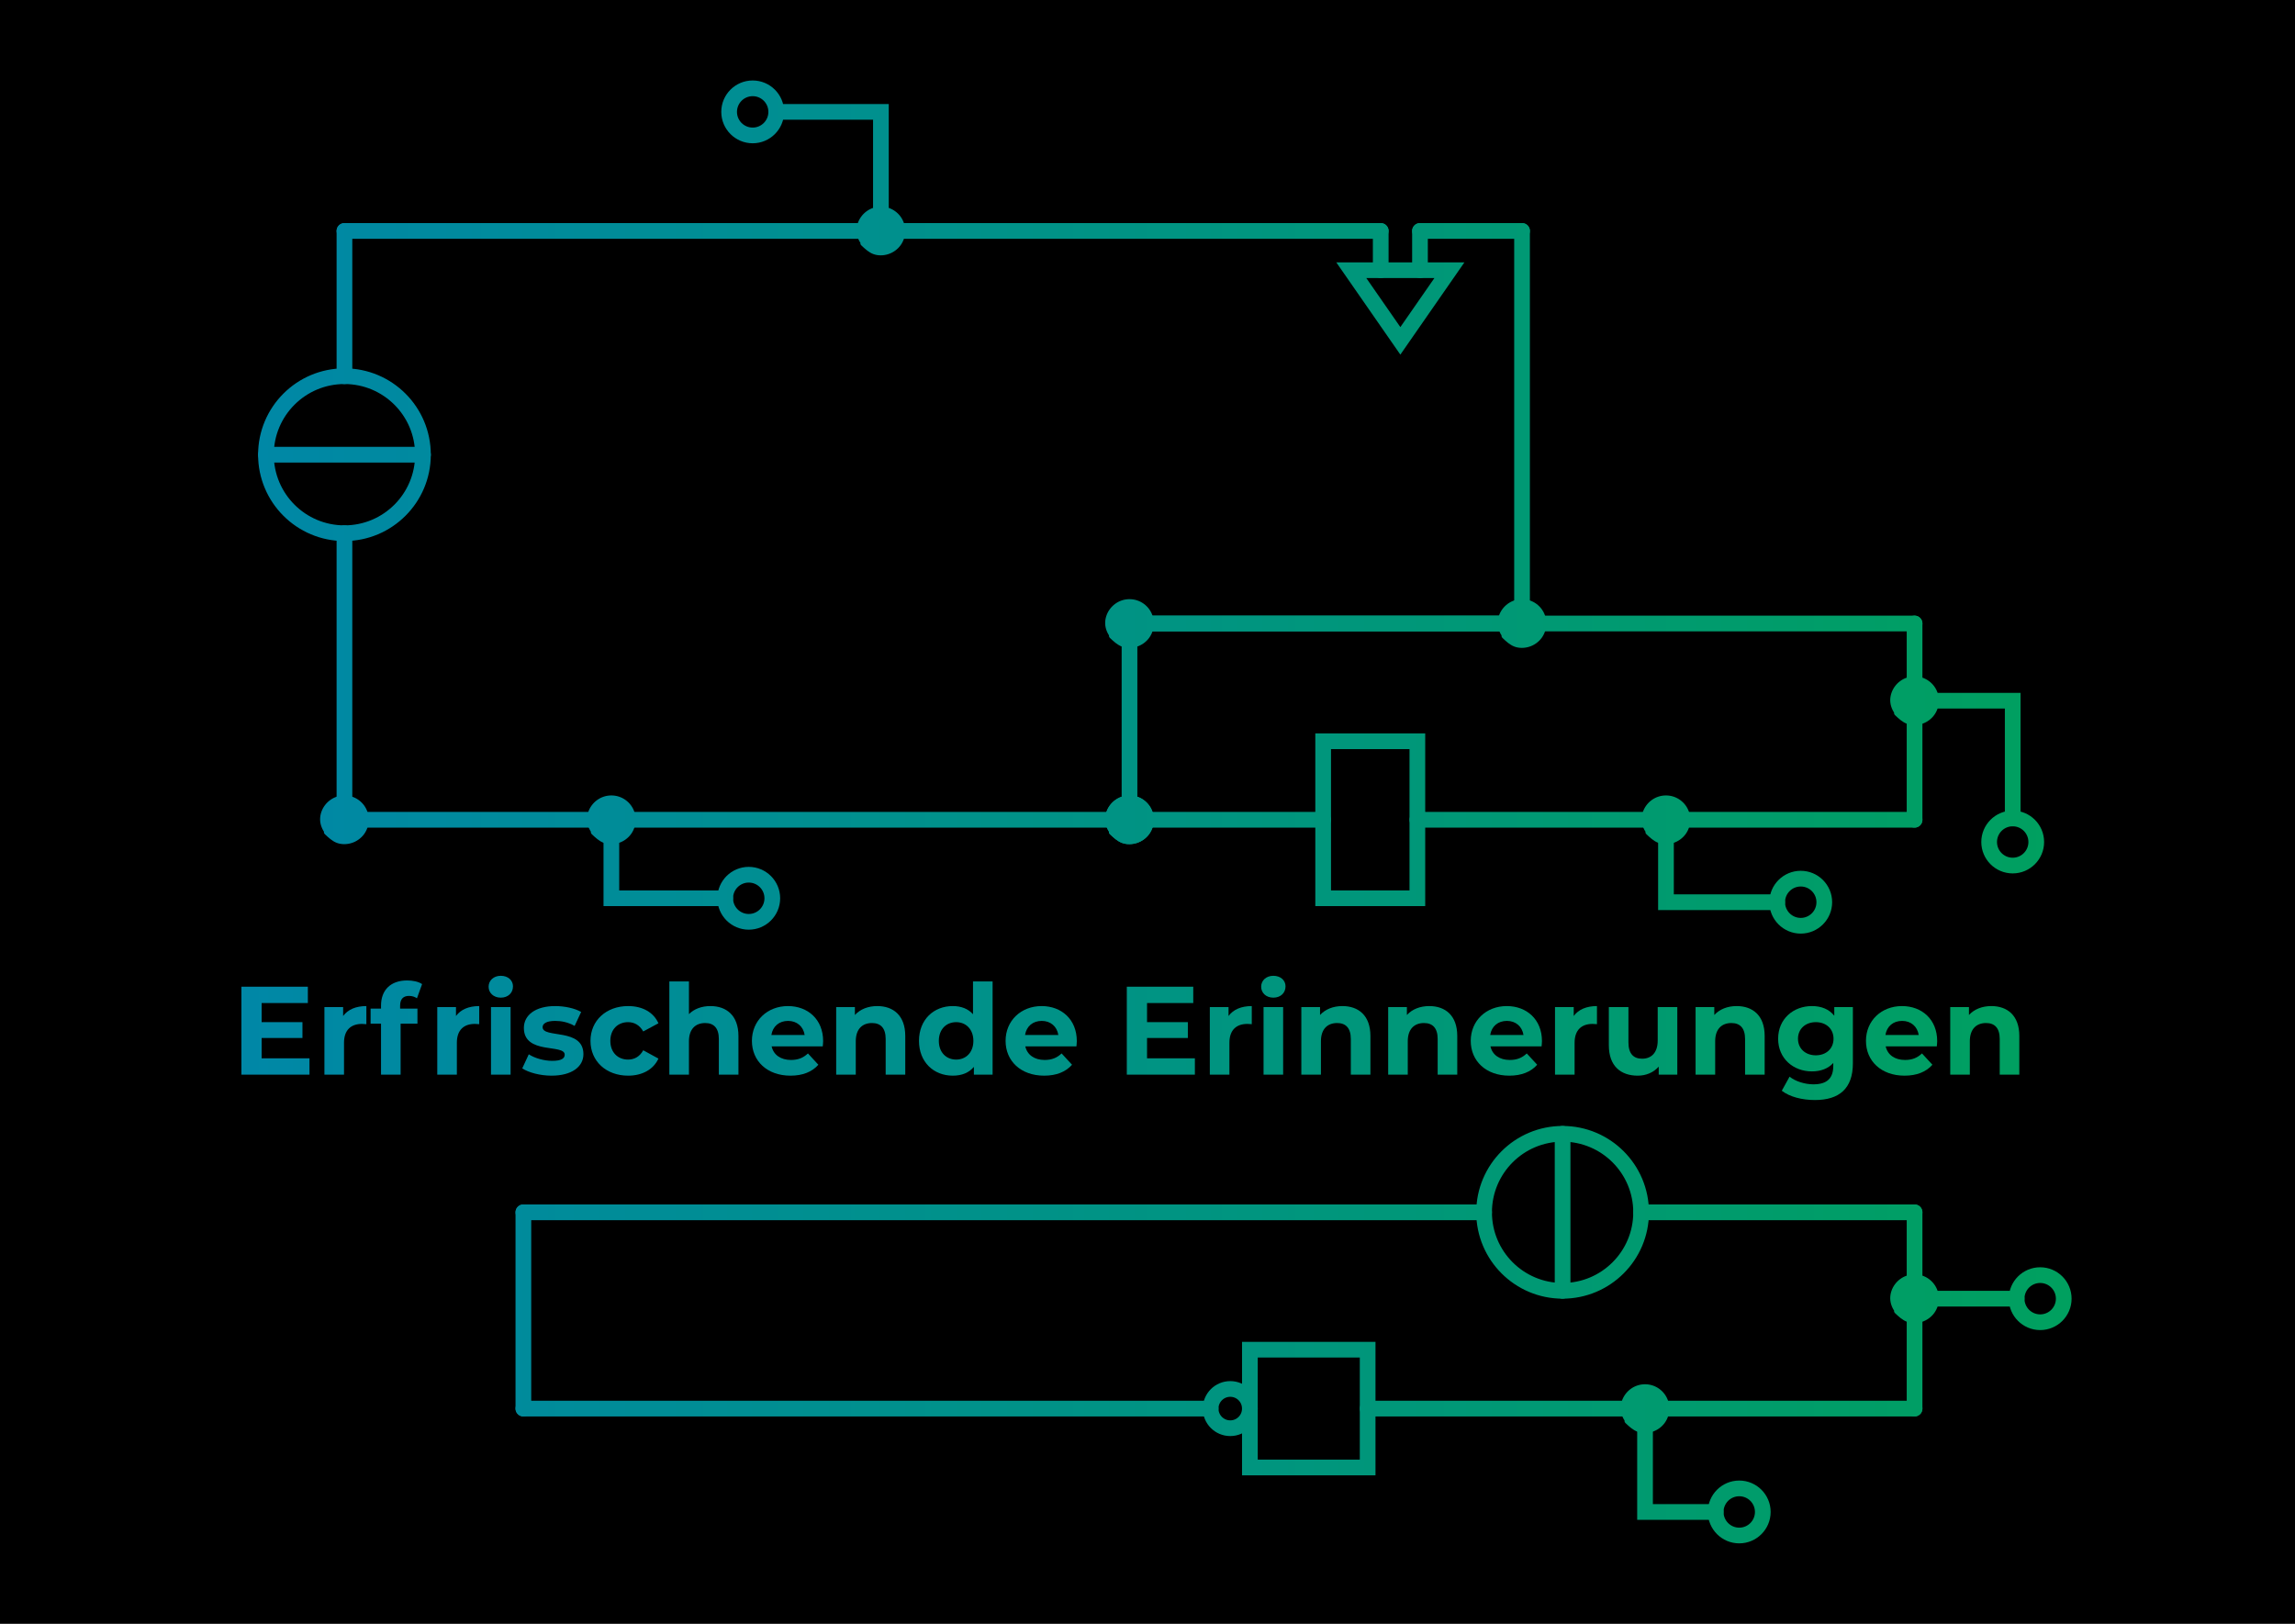 <?xml version="1.0" encoding="UTF-8" standalone="no"?>
<svg
   xmlns="http://www.w3.org/2000/svg"
   xmlns:xlink="http://www.w3.org/1999/xlink"
   width="175.4"
   height="124.1"
   id="svg1346">
  <defs
     id="defs1234">
    <linearGradient
       id="myGrad"
       x1="0"
       x2="1754"
       y1="0"
       y2="0"
       gradientUnits="userSpaceOnUse">
      <stop
         stop-color="#0084b0"
         offset="0"
         id="stop1229" />
      <stop
         stop-color="#00a356"
         offset="1"
         id="stop1231" />
    </linearGradient>
    <linearGradient
       xlink:href="#myGrad"
       id="linearGradient1352"
       gradientUnits="userSpaceOnUse"
       x1="0"
       y1="0"
       x2="1754"
       y2="0"
       gradientTransform="translate(0,16)" />
    <linearGradient
       xlink:href="#myGrad"
       id="linearGradient1358"
       gradientUnits="userSpaceOnUse"
       gradientTransform="translate(-720,156)"
       x1="0"
       y1="0"
       x2="1754"
       y2="0" />
    <linearGradient
       xlink:href="#myGrad"
       id="linearGradient5073"
       gradientUnits="userSpaceOnUse"
       gradientTransform="matrix(0.475,0,0,0.475,12.086,641.574)"
       x1="0"
       y1="0"
       x2="1754"
       y2="0" />
    <linearGradient
       y2="0"
       x2="1754"
       y1="0"
       x1="0"
       gradientTransform="translate(0,16)"
       gradientUnits="userSpaceOnUse"
       id="linearGradient1098"
       xlink:href="#myGrad" />
    <linearGradient
       y2="0"
       x2="1754"
       y1="0"
       x1="0"
       gradientTransform="translate(0,16)"
       gradientUnits="userSpaceOnUse"
       id="linearGradient1100"
       xlink:href="#myGrad" />
    <linearGradient
       y2="0"
       x2="1754"
       y1="0"
       x1="0"
       gradientTransform="translate(0,16)"
       gradientUnits="userSpaceOnUse"
       id="linearGradient1102"
       xlink:href="#myGrad" />
    <linearGradient
       y2="0"
       x2="1754"
       y1="0"
       x1="0"
       gradientTransform="translate(0,16)"
       gradientUnits="userSpaceOnUse"
       id="linearGradient1104"
       xlink:href="#myGrad" />
    <linearGradient
       y2="0"
       x2="1754"
       y1="0"
       x1="0"
       gradientTransform="translate(0,16)"
       gradientUnits="userSpaceOnUse"
       id="linearGradient1106"
       xlink:href="#myGrad" />
    <linearGradient
       y2="0"
       x2="1754"
       y1="0"
       x1="0"
       gradientTransform="translate(0,16)"
       gradientUnits="userSpaceOnUse"
       id="linearGradient1108"
       xlink:href="#myGrad" />
    <linearGradient
       y2="0"
       x2="1754"
       y1="0"
       x1="0"
       gradientTransform="translate(0,16)"
       gradientUnits="userSpaceOnUse"
       id="linearGradient1110"
       xlink:href="#myGrad" />
    <linearGradient
       y2="0"
       x2="1754"
       y1="0"
       x1="0"
       gradientTransform="translate(0,16)"
       gradientUnits="userSpaceOnUse"
       id="linearGradient1112"
       xlink:href="#myGrad" />
    <linearGradient
       y2="0"
       x2="1754"
       y1="0"
       x1="0"
       gradientTransform="translate(0,16)"
       gradientUnits="userSpaceOnUse"
       id="linearGradient1114"
       xlink:href="#myGrad" />
    <linearGradient
       y2="0"
       x2="1754"
       y1="0"
       x1="0"
       gradientTransform="translate(0,16)"
       gradientUnits="userSpaceOnUse"
       id="linearGradient1116"
       xlink:href="#myGrad" />
    <linearGradient
       y2="0"
       x2="1754"
       y1="0"
       x1="0"
       gradientTransform="translate(0,16)"
       gradientUnits="userSpaceOnUse"
       id="linearGradient1118"
       xlink:href="#myGrad" />
    <linearGradient
       y2="0"
       x2="1754"
       y1="0"
       x1="0"
       gradientTransform="translate(0,16)"
       gradientUnits="userSpaceOnUse"
       id="linearGradient1120"
       xlink:href="#myGrad" />
    <linearGradient
       y2="0"
       x2="1754"
       y1="0"
       x1="0"
       gradientTransform="translate(0,16)"
       gradientUnits="userSpaceOnUse"
       id="linearGradient1122"
       xlink:href="#myGrad" />
    <linearGradient
       y2="0"
       x2="1754"
       y1="0"
       x1="0"
       gradientTransform="translate(0,16)"
       gradientUnits="userSpaceOnUse"
       id="linearGradient1124"
       xlink:href="#myGrad" />
    <linearGradient
       y2="0"
       x2="1754"
       y1="0"
       x1="0"
       gradientTransform="translate(0,16)"
       gradientUnits="userSpaceOnUse"
       id="linearGradient1126"
       xlink:href="#myGrad" />
    <linearGradient
       y2="0"
       x2="1754"
       y1="0"
       x1="0"
       gradientTransform="translate(0,16)"
       gradientUnits="userSpaceOnUse"
       id="linearGradient1128"
       xlink:href="#myGrad" />
    <linearGradient
       y2="0"
       x2="1754"
       y1="0"
       x1="0"
       gradientTransform="translate(0,16)"
       gradientUnits="userSpaceOnUse"
       id="linearGradient1130"
       xlink:href="#myGrad" />
    <linearGradient
       y2="0"
       x2="1754"
       y1="0"
       x1="0"
       gradientTransform="translate(0,16)"
       gradientUnits="userSpaceOnUse"
       id="linearGradient1132"
       xlink:href="#myGrad" />
    <linearGradient
       y2="0"
       x2="1754"
       y1="0"
       x1="0"
       gradientTransform="translate(0,16)"
       gradientUnits="userSpaceOnUse"
       id="linearGradient1134"
       xlink:href="#myGrad" />
    <linearGradient
       y2="0"
       x2="1754"
       y1="0"
       x1="0"
       gradientTransform="translate(0,16)"
       gradientUnits="userSpaceOnUse"
       id="linearGradient1136"
       xlink:href="#myGrad" />
    <linearGradient
       y2="0"
       x2="1754"
       y1="0"
       x1="0"
       gradientTransform="translate(0,16)"
       gradientUnits="userSpaceOnUse"
       id="linearGradient1138"
       xlink:href="#myGrad" />
    <linearGradient
       y2="0"
       x2="1754"
       y1="0"
       x1="0"
       gradientTransform="translate(0,16)"
       gradientUnits="userSpaceOnUse"
       id="linearGradient1140"
       xlink:href="#myGrad" />
    <linearGradient
       y2="0"
       x2="1754"
       y1="0"
       x1="0"
       gradientTransform="translate(0,16)"
       gradientUnits="userSpaceOnUse"
       id="linearGradient1142"
       xlink:href="#myGrad" />
    <linearGradient
       y2="0"
       x2="1754"
       y1="0"
       x1="0"
       gradientTransform="translate(0,16)"
       gradientUnits="userSpaceOnUse"
       id="linearGradient1144"
       xlink:href="#myGrad" />
    <linearGradient
       y2="0"
       x2="1754"
       y1="0"
       x1="0"
       gradientTransform="translate(0,16)"
       gradientUnits="userSpaceOnUse"
       id="linearGradient1146"
       xlink:href="#myGrad" />
    <linearGradient
       y2="0"
       x2="1754"
       y1="0"
       x1="0"
       gradientUnits="userSpaceOnUse"
       id="linearGradient1148"
       xlink:href="#myGrad" />
    <linearGradient
       y2="0"
       x2="1754"
       y1="0"
       x1="0"
       gradientUnits="userSpaceOnUse"
       id="linearGradient1150"
       xlink:href="#myGrad" />
    <linearGradient
       y2="0"
       x2="1754"
       y1="0"
       x1="0"
       gradientUnits="userSpaceOnUse"
       id="linearGradient1152"
       xlink:href="#myGrad" />
    <linearGradient
       y2="0"
       x2="1754"
       y1="0"
       x1="0"
       gradientUnits="userSpaceOnUse"
       id="linearGradient1154"
       xlink:href="#myGrad" />
    <linearGradient
       y2="0"
       x2="1754"
       y1="0"
       x1="0"
       gradientUnits="userSpaceOnUse"
       id="linearGradient1156"
       xlink:href="#myGrad" />
    <linearGradient
       y2="0"
       x2="1754"
       y1="0"
       x1="0"
       gradientUnits="userSpaceOnUse"
       id="linearGradient1158"
       xlink:href="#myGrad" />
    <linearGradient
       y2="0"
       x2="1754"
       y1="0"
       x1="0"
       gradientUnits="userSpaceOnUse"
       id="linearGradient1160"
       xlink:href="#myGrad" />
    <linearGradient
       y2="0"
       x2="1754"
       y1="0"
       x1="0"
       gradientUnits="userSpaceOnUse"
       id="linearGradient1162"
       xlink:href="#myGrad" />
    <linearGradient
       y2="0"
       x2="1754"
       y1="0"
       x1="0"
       gradientUnits="userSpaceOnUse"
       id="linearGradient1164"
       xlink:href="#myGrad" />
    <linearGradient
       y2="0"
       x2="1754"
       y1="0"
       x1="0"
       gradientUnits="userSpaceOnUse"
       id="linearGradient1166"
       xlink:href="#myGrad" />
    <linearGradient
       y2="0"
       x2="1754"
       y1="0"
       x1="0"
       gradientUnits="userSpaceOnUse"
       id="linearGradient1168"
       xlink:href="#myGrad" />
    <linearGradient
       y2="0"
       x2="1754"
       y1="0"
       x1="0"
       gradientUnits="userSpaceOnUse"
       id="linearGradient1170"
       xlink:href="#myGrad" />
    <linearGradient
       y2="0"
       x2="1754"
       y1="0"
       x1="0"
       gradientUnits="userSpaceOnUse"
       id="linearGradient1172"
       xlink:href="#myGrad" />
    <linearGradient
       y2="0"
       x2="1754"
       y1="0"
       x1="0"
       gradientUnits="userSpaceOnUse"
       id="linearGradient1174"
       xlink:href="#myGrad" />
    <linearGradient
       y2="0"
       x2="1754"
       y1="0"
       x1="0"
       gradientUnits="userSpaceOnUse"
       id="linearGradient1176"
       xlink:href="#myGrad" />
    <linearGradient
       y2="0"
       x2="1754"
       y1="0"
       x1="0"
       gradientUnits="userSpaceOnUse"
       id="linearGradient1178"
       xlink:href="#myGrad" />
    <linearGradient
       y2="0"
       x2="1754"
       y1="0"
       x1="0"
       gradientUnits="userSpaceOnUse"
       id="linearGradient1180"
       xlink:href="#myGrad" />
    <linearGradient
       y2="0"
       x2="1754"
       y1="0"
       x1="0"
       gradientUnits="userSpaceOnUse"
       id="linearGradient1182"
       xlink:href="#myGrad" />
    <linearGradient
       y2="0"
       x2="1754"
       y1="0"
       x1="0"
       gradientUnits="userSpaceOnUse"
       id="linearGradient1184"
       xlink:href="#myGrad" />
    <linearGradient
       y2="0"
       x2="1754"
       y1="0"
       x1="0"
       gradientUnits="userSpaceOnUse"
       id="linearGradient1186"
       xlink:href="#myGrad" />
    <linearGradient
       y2="0"
       x2="1754"
       y1="0"
       x1="0"
       gradientUnits="userSpaceOnUse"
       id="linearGradient1188"
       xlink:href="#myGrad" />
    <linearGradient
       y2="0"
       x2="1754"
       y1="0"
       x1="0"
       gradientUnits="userSpaceOnUse"
       id="linearGradient1190"
       xlink:href="#myGrad" />
    <linearGradient
       y2="0"
       x2="1754"
       y1="0"
       x1="0"
       gradientUnits="userSpaceOnUse"
       id="linearGradient1192"
       xlink:href="#myGrad" />
    <linearGradient
       y2="0"
       x2="1754"
       y1="0"
       x1="0"
       gradientUnits="userSpaceOnUse"
       id="linearGradient1194"
       xlink:href="#myGrad" />
    <linearGradient
       y2="0"
       x2="1754"
       y1="0"
       x1="0"
       gradientUnits="userSpaceOnUse"
       id="linearGradient1196"
       xlink:href="#myGrad" />
    <linearGradient
       y2="0"
       x2="1754"
       y1="0"
       x1="0"
       gradientUnits="userSpaceOnUse"
       id="linearGradient1198"
       xlink:href="#myGrad" />
    <linearGradient
       y2="0"
       x2="1754"
       y1="0"
       x1="0"
       gradientUnits="userSpaceOnUse"
       id="linearGradient1200"
       xlink:href="#myGrad" />
    <linearGradient
       y2="0"
       x2="1754"
       y1="0"
       x1="0"
       gradientUnits="userSpaceOnUse"
       id="linearGradient1202"
       xlink:href="#myGrad" />
    <linearGradient
       y2="0"
       x2="1754"
       y1="0"
       x1="0"
       gradientUnits="userSpaceOnUse"
       id="linearGradient1204"
       xlink:href="#myGrad" />
    <linearGradient
       y2="0"
       x2="1754"
       y1="0"
       x1="0"
       gradientUnits="userSpaceOnUse"
       id="linearGradient1206"
       xlink:href="#myGrad" />
    <linearGradient
       y2="0"
       x2="1754"
       y1="0"
       x1="0"
       gradientUnits="userSpaceOnUse"
       id="linearGradient1208"
       xlink:href="#myGrad" />
    <linearGradient
       y2="0"
       x2="1754"
       y1="0"
       x1="0"
       gradientUnits="userSpaceOnUse"
       id="linearGradient1210"
       xlink:href="#myGrad" />
    <linearGradient
       y2="0"
       x2="1754"
       y1="0"
       x1="0"
       gradientUnits="userSpaceOnUse"
       id="linearGradient1212"
       xlink:href="#myGrad" />
    <linearGradient
       y2="0"
       x2="1754"
       y1="0"
       x1="0"
       gradientUnits="userSpaceOnUse"
       id="linearGradient1214"
       xlink:href="#myGrad" />
    <linearGradient
       y2="0"
       x2="1754"
       y1="0"
       x1="0"
       gradientUnits="userSpaceOnUse"
       id="linearGradient1216"
       xlink:href="#myGrad" />
    <linearGradient
       y2="0"
       x2="1754"
       y1="0"
       x1="0"
       gradientUnits="userSpaceOnUse"
       id="linearGradient1218"
       xlink:href="#myGrad" />
    <linearGradient
       y2="0"
       x2="1754"
       y1="0"
       x1="0"
       gradientUnits="userSpaceOnUse"
       id="linearGradient1220"
       xlink:href="#myGrad" />
    <linearGradient
       y2="0"
       x2="1754"
       y1="0"
       x1="0"
       gradientUnits="userSpaceOnUse"
       id="linearGradient1222"
       xlink:href="#myGrad" />
    <linearGradient
       y2="0"
       x2="1754"
       y1="0"
       x1="0"
       gradientUnits="userSpaceOnUse"
       id="linearGradient1224"
       xlink:href="#myGrad" />
    <linearGradient
       y2="0"
       x2="1754"
       y1="0"
       x1="0"
       gradientUnits="userSpaceOnUse"
       id="linearGradient1226"
       xlink:href="#myGrad" />
    <linearGradient
       y2="0"
       x2="1754"
       y1="0"
       x1="0"
       gradientUnits="userSpaceOnUse"
       id="linearGradient1228"
       xlink:href="#myGrad" />
    <linearGradient
       y2="0"
       x2="1754"
       y1="0"
       x1="0"
       gradientUnits="userSpaceOnUse"
       id="linearGradient1230"
       xlink:href="#myGrad" />
    <linearGradient
       y2="0"
       x2="1754"
       y1="0"
       x1="0"
       gradientUnits="userSpaceOnUse"
       id="linearGradient1232"
       xlink:href="#myGrad" />
    <linearGradient
       y2="0"
       x2="1754"
       y1="0"
       x1="0"
       gradientUnits="userSpaceOnUse"
       id="linearGradient1234"
       xlink:href="#myGrad" />
    <linearGradient
       y2="0"
       x2="1754"
       y1="0"
       x1="0"
       gradientUnits="userSpaceOnUse"
       id="linearGradient1236"
       xlink:href="#myGrad" />
    <linearGradient
       y2="0"
       x2="1754"
       y1="0"
       x1="0"
       gradientUnits="userSpaceOnUse"
       id="linearGradient1238"
       xlink:href="#myGrad" />
    <linearGradient
       y2="0"
       x2="1754"
       y1="0"
       x1="0"
       gradientUnits="userSpaceOnUse"
       id="linearGradient1240"
       xlink:href="#myGrad" />
    <linearGradient
       y2="0"
       x2="1754"
       y1="0"
       x1="0"
       gradientUnits="userSpaceOnUse"
       id="linearGradient1242"
       xlink:href="#myGrad" />
    <linearGradient
       y2="0"
       x2="1754"
       y1="0"
       x1="0"
       gradientUnits="userSpaceOnUse"
       id="linearGradient1244"
       xlink:href="#myGrad" />
    <linearGradient
       y2="0"
       x2="1754"
       y1="0"
       x1="0"
       gradientUnits="userSpaceOnUse"
       id="linearGradient1246"
       xlink:href="#myGrad" />
    <linearGradient
       y2="0"
       x2="1754"
       y1="0"
       x1="0"
       gradientUnits="userSpaceOnUse"
       id="linearGradient1248"
       xlink:href="#myGrad" />
    <linearGradient
       y2="0"
       x2="1754"
       y1="0"
       x1="0"
       gradientUnits="userSpaceOnUse"
       id="linearGradient1250"
       xlink:href="#myGrad" />
    <linearGradient
       y2="0"
       x2="1754"
       y1="0"
       x1="0"
       gradientUnits="userSpaceOnUse"
       id="linearGradient1252"
       xlink:href="#myGrad" />
    <linearGradient
       y2="0"
       x2="1754"
       y1="0"
       x1="0"
       gradientUnits="userSpaceOnUse"
       id="linearGradient1254"
       xlink:href="#myGrad" />
    <linearGradient
       y2="0"
       x2="1754"
       y1="0"
       x1="0"
       gradientUnits="userSpaceOnUse"
       id="linearGradient1256"
       xlink:href="#myGrad" />
    <linearGradient
       y2="0"
       x2="1754"
       y1="0"
       x1="0"
       gradientUnits="userSpaceOnUse"
       id="linearGradient1258"
       xlink:href="#myGrad" />
    <linearGradient
       y2="0"
       x2="1754"
       y1="0"
       x1="0"
       gradientUnits="userSpaceOnUse"
       id="linearGradient1260"
       xlink:href="#myGrad" />
    <linearGradient
       y2="0"
       x2="1754"
       y1="0"
       x1="0"
       gradientUnits="userSpaceOnUse"
       id="linearGradient1262"
       xlink:href="#myGrad" />
    <linearGradient
       y2="0"
       x2="1754"
       y1="0"
       x1="0"
       gradientUnits="userSpaceOnUse"
       id="linearGradient1264"
       xlink:href="#myGrad" />
    <linearGradient
       y2="0"
       x2="1754"
       y1="0"
       x1="0"
       gradientUnits="userSpaceOnUse"
       id="linearGradient1266"
       xlink:href="#myGrad" />
    <linearGradient
       y2="0"
       x2="1754"
       y1="0"
       x1="0"
       gradientUnits="userSpaceOnUse"
       id="linearGradient1268"
       xlink:href="#myGrad" />
    <linearGradient
       y2="0"
       x2="1754"
       y1="0"
       x1="0"
       gradientUnits="userSpaceOnUse"
       id="linearGradient1270"
       xlink:href="#myGrad" />
  </defs>
  <g
     transform="translate(0,-1116.9)"
     stroke-width="none"
     stroke-linecap="none"
     stroke-miterlimit="10"
     font-weight="none"
     font-size="none"
     text-anchor="none"
     style="font-family:none;mix-blend-mode:normal;fill:none;fill-rule:nonzero;stroke:none;stroke-linejoin:miter;stroke-miterlimit:10;stroke-dasharray:none;stroke-dashoffset:0"
     id="g1344">
    <g
       id="g1342">
      <g
         transform="matrix(0.1,0,0,0.1,0,1116.9)"
         id="g1096">
        <rect
           y="5.2452087e-05"
           x="0"
           height="1241"
           width="1754"
           id="rect5081"
           style="fill:#000000;fill-opacity:1;stroke-width:15.65" />
        <g
           aria-label="Erfrischende Erinnerungen"
           style="font-weight:bold;font-size:96px;font-family:Montserrat;text-anchor:middle;fill:url(#linearGradient1146);stroke:none;stroke-width:1;stroke-linecap:butt"
           id="text1238">
          <path
             d="m 199.955,808.82 v -15.552 h 31.2 v -12.096 h -31.2 v -14.592 h 35.328 v -12.48 h -50.784 v 67.2 h 52.032 v -12.48 z"
             style="fill:url(#linearGradient1098)"
             id="path883" />
          <path
             d="m 262.247,776.468 v -6.816 h -14.304 v 51.648 h 14.976 v -24.384 c 0,-9.888 5.472,-14.4 13.728,-14.4 1.152,0 2.112,0.096 3.36,0.192 v -13.824 c -7.968,0 -14.112,2.592 -17.76,7.584 z"
             style="fill:url(#linearGradient1100)"
             id="path885" />
          <path
             d="m 305.797,768.596 c 0,-5.088 2.4,-7.488 6.816,-7.488 2.304,0 4.416,0.672 6.048,1.824 l 3.936,-10.848 c -2.784,-1.92 -7.2,-2.784 -11.424,-2.784 -12.864,0 -19.968,7.584 -19.968,19.2 v 2.304 h -7.968 v 11.52 h 7.968 v 38.976 h 14.976 v -38.976 h 12.864 v -11.52 h -13.248 z"
             style="fill:url(#linearGradient1102)"
             id="path887" />
          <path
             d="m 348.497,776.468 v -6.816 h -14.304 v 51.648 h 14.976 v -24.384 c 0,-9.888 5.472,-14.4 13.728,-14.4 1.152,0 2.112,0.096 3.36,0.192 v -13.824 c -7.968,0 -14.112,2.592 -17.76,7.584 z"
             style="fill:url(#linearGradient1104)"
             id="path889" />
          <path
             d="m 382.744,762.452 c 5.568,0 9.312,-3.648 9.312,-8.64 0,-4.608 -3.744,-8.064 -9.312,-8.064 -5.568,0 -9.312,3.648 -9.312,8.352 0,4.704 3.744,8.352 9.312,8.352 z m -7.488,58.848 h 14.976 v -51.648 h -14.976 z"
             style="fill:url(#linearGradient1106)"
             id="path891" />
          <path
             d="m 421.507,822.068 c 15.456,0 24.384,-6.816 24.384,-16.416 0,-20.352 -31.2,-11.808 -31.2,-20.64 0,-2.688 2.88,-4.8 9.6,-4.8 4.704,0 9.792,0.96 14.88,3.84 l 4.992,-10.656 c -4.896,-2.88 -12.768,-4.512 -19.872,-4.512 -15.072,0 -23.904,6.912 -23.904,16.704 0,20.64 31.2,12 31.2,20.448 0,2.88 -2.592,4.704 -9.504,4.704 -6.336,0 -13.344,-2.016 -17.952,-4.992 l -4.992,10.752 c 4.8,3.168 13.632,5.568 22.368,5.568 z"
             style="fill:url(#linearGradient1108)"
             id="path893" />
          <path
             d="m 480.091,822.068 c 10.848,0 19.392,-4.8 23.136,-13.056 l -11.616,-6.336 c -2.784,4.992 -6.912,7.104 -11.616,7.104 -7.584,0 -13.536,-5.28 -13.536,-14.304 0,-9.024 5.952,-14.304 13.536,-14.304 4.704,0 8.832,2.208 11.616,7.104 l 11.616,-6.24 c -3.744,-8.448 -12.288,-13.152 -23.136,-13.152 -16.8,0 -28.8,11.04 -28.8,26.592 0,15.552 12,26.592 28.8,26.592 z"
             style="fill:url(#linearGradient1110)"
             id="path895" />
          <path
             d="m 542.96,768.884 c -6.624,0 -12.384,2.112 -16.416,6.144 v -24.96 h -14.976 v 71.232 h 14.976 v -25.536 c 0,-9.504 5.184,-13.92 12.384,-13.92 6.624,0 10.464,3.84 10.464,12.192 v 27.264 h 14.976 v -29.568 c 0,-15.744 -9.216,-22.848 -21.408,-22.848 z"
             style="fill:url(#linearGradient1112)"
             id="path897" />
          <path
             d="m 629.098,795.668 c 0,-16.608 -11.712,-26.784 -26.88,-26.784 -15.744,0 -27.552,11.136 -27.552,26.592 0,15.36 11.616,26.592 29.472,26.592 9.312,0 16.512,-2.88 21.312,-8.352 l -7.968,-8.64 c -3.552,3.36 -7.488,4.992 -12.96,4.992 -7.872,0 -13.344,-3.936 -14.784,-10.368 h 39.072 c 0.096,-1.248 0.288,-2.88 0.288,-4.032 z m -26.784,-15.456 c 6.72,0 11.616,4.224 12.672,10.752 h -25.44 c 1.056,-6.624 5.952,-10.752 12.768,-10.752 z"
             style="fill:url(#linearGradient1114)"
             id="path899" />
          <path
             d="m 670.46,768.884 c -7.008,0 -13.056,2.4 -17.088,6.816 v -6.048 h -14.304 v 51.648 h 14.976 v -25.536 c 0,-9.504 5.184,-13.92 12.384,-13.92 6.624,0 10.464,3.84 10.464,12.192 v 27.264 h 14.976 v -29.568 c 0,-15.744 -9.216,-22.848 -21.408,-22.848 z"
             style="fill:url(#linearGradient1116)"
             id="path901" />
          <path
             d="m 743.638,750.068 v 25.056 c -3.744,-4.224 -9.12,-6.24 -15.456,-6.24 -14.592,0 -25.824,10.368 -25.824,26.592 0,16.224 11.232,26.592 25.824,26.592 6.912,0 12.384,-2.208 16.128,-6.72 v 5.952 h 14.304 v -71.232 z m -12.864,59.712 c -7.488,0 -13.248,-5.376 -13.248,-14.304 0,-8.928 5.76,-14.304 13.248,-14.304 7.392,0 13.152,5.376 13.152,14.304 0,8.928 -5.76,14.304 -13.152,14.304 z"
             style="fill:url(#linearGradient1118)"
             id="path903" />
          <path
             d="m 822.973,795.668 c 0,-16.608 -11.712,-26.784 -26.88,-26.784 -15.744,0 -27.552,11.136 -27.552,26.592 0,15.36 11.616,26.592 29.472,26.592 9.312,0 16.512,-2.88 21.312,-8.352 l -7.968,-8.64 c -3.552,3.36 -7.488,4.992 -12.96,4.992 -7.872,0 -13.344,-3.936 -14.784,-10.368 h 39.072 c 0.096,-1.248 0.288,-2.88 0.288,-4.032 z m -26.784,-15.456 c 6.72,0 11.616,4.224 12.672,10.752 h -25.44 c 1.056,-6.624 5.952,-10.752 12.768,-10.752 z"
             style="fill:url(#linearGradient1120)"
             id="path905" />
          <path
             d="m 876.643,808.82 v -15.552 h 31.2 v -12.096 h -31.2 v -14.592 h 35.328 v -12.48 h -50.784 v 67.2 h 52.032 v -12.48 z"
             style="fill:url(#linearGradient1122)"
             id="path907" />
          <path
             d="m 938.935,776.468 v -6.816 h -14.304 v 51.648 h 14.976 v -24.384 c 0,-9.888 5.472,-14.4 13.728,-14.4 1.152,0 2.112,0.096 3.36,0.192 v -13.824 c -7.968,0 -14.112,2.592 -17.76,7.584 z"
             style="fill:url(#linearGradient1124)"
             id="path909" />
          <path
             d="m 973.181,762.452 c 5.568,0 9.312,-3.648 9.312,-8.64 0,-4.608 -3.744,-8.064 -9.312,-8.064 -5.568,0 -9.312,3.648 -9.312,8.352 0,4.704 3.744,8.352 9.312,8.352 z m -7.488,58.848 h 14.976 v -51.648 h -14.976 z"
             style="fill:url(#linearGradient1126)"
             id="path911" />
          <path
             d="m 1025.96,768.884 c -7.008,0 -13.056,2.4 -17.088,6.816 v -6.048 h -14.304 v 51.648 h 14.976 v -25.536 c 0,-9.504 5.184,-13.92 12.384,-13.92 6.624,0 10.464,3.84 10.464,12.192 v 27.264 h 14.976 v -29.568 c 0,-15.744 -9.216,-22.848 -21.408,-22.848 z"
             style="fill:url(#linearGradient1128)"
             id="path913" />
          <path
             d="m 1092.335,768.884 c -7.008,0 -13.056,2.4 -17.088,6.816 v -6.048 h -14.304 v 51.648 h 14.976 v -25.536 c 0,-9.504 5.184,-13.92 12.384,-13.92 6.624,0 10.464,3.84 10.464,12.192 v 27.264 h 14.976 v -29.568 c 0,-15.744 -9.216,-22.848 -21.408,-22.848 z"
             style="fill:url(#linearGradient1130)"
             id="path915" />
          <path
             d="m 1178.473,795.668 c 0,-16.608 -11.712,-26.784 -26.88,-26.784 -15.744,0 -27.552,11.136 -27.552,26.592 0,15.36 11.616,26.592 29.472,26.592 9.312,0 16.512,-2.88 21.312,-8.352 l -7.968,-8.64 c -3.552,3.36 -7.488,4.992 -12.96,4.992 -7.872,0 -13.344,-3.936 -14.784,-10.368 h 39.072 c 0.096,-1.248 0.288,-2.88 0.288,-4.032 z m -26.784,-15.456 c 6.72,0 11.616,4.224 12.672,10.752 h -25.44 c 1.056,-6.624 5.952,-10.752 12.768,-10.752 z"
             style="fill:url(#linearGradient1132)"
             id="path917" />
          <path
             d="m 1202.747,776.468 v -6.816 h -14.304 v 51.648 h 14.976 v -24.384 c 0,-9.888 5.472,-14.4 13.728,-14.4 1.152,0 2.112,0.096 3.36,0.192 v -13.824 c -7.968,0 -14.112,2.592 -17.76,7.584 z"
             style="fill:url(#linearGradient1134)"
             id="path919" />
          <path
             d="m 1266.937,769.652 v 25.536 c 0,9.504 -4.992,13.92 -11.904,13.92 -6.624,0 -10.464,-3.84 -10.464,-12.48 v -26.976 h -14.976 v 29.184 c 0,15.936 9.12,23.232 22.08,23.232 6.336,0 12.096,-2.4 16.032,-6.912 v 6.144 h 14.208 v -51.648 z"
             style="fill:url(#linearGradient1136)"
             id="path921" />
          <path
             d="m 1327.273,768.884 c -7.008,0 -13.056,2.4 -17.088,6.816 v -6.048 h -14.304 v 51.648 h 14.976 v -25.536 c 0,-9.504 5.184,-13.92 12.384,-13.92 6.624,0 10.464,3.84 10.464,12.192 v 27.264 h 14.976 v -29.568 c 0,-15.744 -9.216,-22.848 -21.408,-22.848 z"
             style="fill:url(#linearGradient1138)"
             id="path923" />
          <path
             d="m 1401.89,769.652 v 6.624 c -3.936,-4.992 -9.888,-7.392 -17.088,-7.392 -14.304,0 -25.824,9.888 -25.824,24.96 0,15.072 11.52,24.96 25.824,24.96 6.72,0 12.384,-2.112 16.32,-6.432 v 2.208 c 0,9.312 -4.608,14.112 -15.168,14.112 -6.624,0 -13.824,-2.304 -18.24,-5.856 l -5.952,10.752 c 6.048,4.704 15.552,7.104 25.344,7.104 18.624,0 28.992,-8.832 28.992,-28.032 v -43.008 z m -14.112,36.864 c -7.872,0 -13.632,-5.088 -13.632,-12.672 0,-7.584 5.76,-12.672 13.632,-12.672 7.872,0 13.536,5.088 13.536,12.672 0,7.584 -5.664,12.672 -13.536,12.672 z"
             style="fill:url(#linearGradient1140)"
             id="path925" />
          <path
             d="m 1480.535,795.668 c 0,-16.608 -11.712,-26.784 -26.88,-26.784 -15.744,0 -27.552,11.136 -27.552,26.592 0,15.36 11.616,26.592 29.472,26.592 9.312,0 16.512,-2.88 21.312,-8.352 l -7.968,-8.64 c -3.552,3.36 -7.488,4.992 -12.96,4.992 -7.872,0 -13.344,-3.936 -14.784,-10.368 h 39.072 c 0.096,-1.248 0.288,-2.88 0.288,-4.032 z m -26.784,-15.456 c 6.72,0 11.616,4.224 12.672,10.752 h -25.44 c 1.056,-6.624 5.952,-10.752 12.768,-10.752 z"
             style="fill:url(#linearGradient1142)"
             id="path927" />
          <path
             d="m 1521.898,768.884 c -7.008,0 -13.056,2.4 -17.088,6.816 v -6.048 h -14.304 v 51.648 h 14.976 v -25.536 c 0,-9.504 5.184,-13.92 12.384,-13.92 6.624,0 10.464,3.84 10.464,12.192 v 27.264 h 14.976 v -29.568 c 0,-15.744 -9.216,-22.848 -21.408,-22.848 z"
             style="fill:url(#linearGradient1144)"
             id="path929" />
        </g>
        <path
           style="fill:url(#linearGradient1148);stroke:url(#linearGradient1150);stroke-width:1.2;stroke-linecap:round"
           id="path1240"
           d="m 866.25,626.5 c 0.081,0.705 0.163,1.41 -0.087,2.116 -0.25,0.706 -0.832,1.412 -1.615,1.878 -0.783,0.466 -1.767,0.693 -2.781,0.571 -1.014,-0.123 -2.06,-0.594 -2.885,-1.391 -0.826,-0.797 -1.432,-1.918 -1.631,-3.174 -0.199,-1.256 0.01,-2.645 0.66,-3.879 0.651,-1.234 1.743,-2.313 3.115,-2.968 1.371,-0.655 3.021,-0.886 4.635,-0.571 1.614,0.315 3.191,1.176 4.385,2.481 1.194,1.305 2.005,3.054 2.204,4.937 0.199,1.883 -0.214,3.901 -1.233,5.643 -1.02,1.742 -2.646,3.209 -4.615,4.058 -1.968,0.849 -4.279,1.08 -6.489,0.571 -2.211,-0.509 -4.322,-1.758 -5.885,-3.571 -1.563,-1.813 -2.578,-4.19 -2.777,-6.701 -0.199,-2.511 0.418,-5.156 1.806,-7.406 1.389,-2.25 3.549,-4.105 6.115,-5.148 2.565,-1.043 5.536,-1.274 8.343,-0.571 2.808,0.703 5.453,2.34 7.385,4.66 1.932,2.321 3.151,5.325 3.35,8.464 0.199,3.139 -0.622,6.411 -2.379,9.169 -1.757,2.758 -4.45,5.002 -7.615,6.238 -3.164,1.236 -6.8,1.465 -10.198,0.571 -3.398,-0.894 -6.558,-2.911 -8.885,-5.75 -2.328,-2.839 -3.824,-6.5 -3.923,-10.227 -0.1,-3.728 1.197,-7.523 3.438,-10.58 2.241,-3.058 5.425,-5.378 9,-6.539 3.575,-1.161 7.541,-1.163 11.125,0 3.584,1.163 6.786,3.492 9,6.539 2.214,3.047 3.441,6.812 3.438,10.58 -0.003,3.769 -1.235,7.541 -3.438,10.58 -2.203,3.039 -5.377,5.345 -9,6.539 -3.623,1.194 -7.696,1.275 -11.125,0 -3.429,-1.275 -6.214,-3.907 -9,-6.539 -2.786,-2.632 5.888,-6.606 14.562,-10.58" />
        <path
           style="fill:url(#linearGradient1152);stroke:url(#linearGradient1154);stroke-width:1.2;stroke-linecap:round"
           id="path1242"
           d="m 866.25,476.5 c 0.081,0.705 0.163,1.41 -0.087,2.116 -0.25,0.706 -0.832,1.412 -1.615,1.878 -0.783,0.466 -1.767,0.693 -2.781,0.571 -1.014,-0.123 -2.06,-0.594 -2.885,-1.391 -0.826,-0.797 -1.432,-1.918 -1.631,-3.174 -0.199,-1.256 0.01,-2.645 0.66,-3.879 0.651,-1.234 1.743,-2.313 3.115,-2.968 1.371,-0.655 3.021,-0.886 4.635,-0.571 1.614,0.315 3.191,1.176 4.385,2.481 1.194,1.305 2.005,3.054 2.204,4.937 0.199,1.883 -0.214,3.901 -1.233,5.643 -1.02,1.742 -2.646,3.209 -4.615,4.058 -1.968,0.849 -4.279,1.08 -6.489,0.571 -2.211,-0.509 -4.322,-1.758 -5.885,-3.571 -1.563,-1.813 -2.578,-4.19 -2.777,-6.701 -0.199,-2.511 0.418,-5.156 1.806,-7.406 1.389,-2.25 3.549,-4.105 6.115,-5.148 2.565,-1.043 5.536,-1.274 8.343,-0.571 2.808,0.703 5.453,2.34 7.385,4.66 1.932,2.321 3.151,5.325 3.35,8.464 0.199,3.139 -0.622,6.411 -2.379,9.169 -1.757,2.758 -4.45,5.002 -7.615,6.238 -3.164,1.236 -6.8,1.465 -10.198,0.571 -3.398,-0.894 -6.558,-2.911 -8.885,-5.75 -2.328,-2.839 -3.824,-6.5 -3.923,-10.227 -0.1,-3.728 1.197,-7.523 3.438,-10.58 2.241,-3.058 5.425,-5.378 9,-6.539 3.575,-1.161 7.541,-1.163 11.125,0 3.584,1.163 6.786,3.492 9,6.539 2.214,3.047 3.441,6.812 3.438,10.58 -0.003,3.769 -1.235,7.541 -3.438,10.58 -2.203,3.039 -5.377,5.345 -9,6.539 -3.623,1.194 -7.696,1.275 -11.125,0 -3.429,-1.275 -6.214,-3.907 -9,-6.539 -2.786,-2.632 5.888,-6.606 14.562,-10.58" />
        <path
           style="fill:url(#linearGradient1156);stroke:url(#linearGradient1158);stroke-width:1.2;stroke-linecap:round"
           id="path1244"
           d="m 1166.25,476.5 c 0.081,0.705 0.163,1.41 -0.088,2.116 -0.25,0.706 -0.832,1.412 -1.615,1.878 -0.783,0.466 -1.767,0.693 -2.781,0.571 -1.014,-0.123 -2.06,-0.594 -2.885,-1.391 -0.826,-0.797 -1.432,-1.918 -1.631,-3.174 -0.199,-1.256 0.01,-2.645 0.66,-3.879 0.651,-1.234 1.743,-2.313 3.115,-2.968 1.371,-0.655 3.022,-0.886 4.635,-0.571 1.614,0.315 3.191,1.176 4.385,2.481 1.194,1.305 2.005,3.054 2.204,4.937 0.199,1.883 -0.214,3.901 -1.233,5.643 -1.02,1.742 -2.646,3.209 -4.615,4.058 -1.968,0.849 -4.279,1.08 -6.489,0.571 -2.211,-0.509 -4.322,-1.758 -5.885,-3.571 -1.563,-1.813 -2.578,-4.19 -2.777,-6.701 -0.199,-2.511 0.418,-5.156 1.806,-7.406 1.389,-2.25 3.549,-4.105 6.115,-5.148 2.565,-1.043 5.536,-1.274 8.343,-0.571 2.808,0.703 5.453,2.34 7.385,4.66 1.932,2.321 3.151,5.325 3.35,8.464 0.199,3.139 -0.622,6.411 -2.379,9.169 -1.757,2.758 -4.45,5.002 -7.615,6.238 -3.164,1.236 -6.8,1.465 -10.198,0.571 -3.398,-0.894 -6.558,-2.911 -8.885,-5.75 -2.328,-2.839 -3.824,-6.5 -3.923,-10.227 -0.1,-3.728 1.197,-7.523 3.438,-10.58 2.24,-3.058 5.425,-5.378 9,-6.539 3.575,-1.161 7.541,-1.163 11.125,0 3.584,1.163 6.786,3.492 9,6.539 2.214,3.047 3.441,6.812 3.438,10.58 0,3.769 -1.235,7.541 -3.438,10.58 -2.203,3.039 -5.377,5.345 -9,6.539 -3.623,1.194 -7.696,1.275 -11.125,0 -3.429,-1.275 -6.215,-3.907 -9,-6.539 -2.785,-2.632 5.888,-6.606 14.562,-10.58" />
        <path
           style="fill:url(#linearGradient1160);stroke:url(#linearGradient1162);stroke-width:1.2;stroke-linecap:round"
           id="path1246"
           d="m 266.25,626.5 c 0.081,0.705 0.163,1.41 -0.087,2.116 -0.25,0.706 -0.832,1.412 -1.615,1.878 -0.783,0.466 -1.767,0.693 -2.781,0.571 -1.014,-0.123 -2.06,-0.594 -2.885,-1.391 -0.826,-0.797 -1.432,-1.918 -1.631,-3.174 -0.199,-1.256 0.01,-2.645 0.66,-3.879 0.651,-1.234 1.743,-2.313 3.115,-2.968 1.371,-0.655 3.021,-0.886 4.635,-0.571 1.614,0.315 3.191,1.176 4.385,2.481 1.194,1.305 2.005,3.054 2.204,4.937 0.199,1.883 -0.214,3.901 -1.233,5.643 -1.02,1.742 -2.646,3.209 -4.615,4.058 -1.968,0.849 -4.279,1.08 -6.489,0.571 -2.211,-0.509 -4.322,-1.758 -5.885,-3.571 -1.563,-1.813 -2.578,-4.19 -2.777,-6.701 -0.199,-2.511 0.418,-5.156 1.806,-7.406 1.389,-2.25 3.549,-4.105 6.115,-5.148 2.565,-1.043 5.536,-1.274 8.343,-0.571 2.808,0.703 5.453,2.34 7.385,4.66 1.932,2.321 3.151,5.325 3.35,8.464 0.199,3.139 -0.622,6.411 -2.379,9.169 -1.757,2.758 -4.45,5.002 -7.615,6.238 -3.164,1.236 -6.8,1.465 -10.198,0.571 -3.398,-0.894 -6.558,-2.911 -8.885,-5.75 -2.328,-2.839 -3.824,-6.5 -3.923,-10.227 -0.1,-3.728 1.197,-7.523 3.438,-10.58 2.241,-3.058 5.425,-5.378 9,-6.539 3.575,-1.161 7.541,-1.163 11.125,0 3.584,1.163 6.786,3.492 9,6.539 2.214,3.047 3.441,6.812 3.438,10.58 -0.003,3.769 -1.235,7.541 -3.438,10.58 -2.203,3.039 -5.377,5.345 -9,6.539 -3.623,1.194 -7.696,1.275 -11.125,0 -3.429,-1.275 -6.214,-3.907 -9,-6.539 -2.786,-2.632 5.888,-6.606 14.562,-10.58" />
        <path
           style="fill:url(#linearGradient1164);stroke:url(#linearGradient1166);stroke-width:1.2;stroke-linecap:round"
           id="path1248"
           d="m 866.25,626.5 c 0.081,0.705 0.163,1.41 -0.087,2.116 -0.25,0.706 -0.832,1.412 -1.615,1.878 -0.783,0.466 -1.767,0.693 -2.781,0.571 -1.014,-0.123 -2.06,-0.594 -2.885,-1.391 -0.826,-0.797 -1.432,-1.918 -1.631,-3.174 -0.199,-1.256 0.01,-2.645 0.66,-3.879 0.651,-1.234 1.743,-2.313 3.115,-2.968 1.371,-0.655 3.021,-0.886 4.635,-0.571 1.614,0.315 3.191,1.176 4.385,2.481 1.194,1.305 2.005,3.054 2.204,4.937 0.199,1.883 -0.214,3.901 -1.233,5.643 -1.02,1.742 -2.646,3.209 -4.615,4.058 -1.968,0.849 -4.279,1.08 -6.489,0.571 -2.211,-0.509 -4.322,-1.758 -5.885,-3.571 -1.563,-1.813 -2.578,-4.19 -2.777,-6.701 -0.199,-2.511 0.418,-5.156 1.806,-7.406 1.389,-2.25 3.549,-4.105 6.115,-5.148 2.565,-1.043 5.536,-1.274 8.343,-0.571 2.808,0.703 5.453,2.34 7.385,4.66 1.932,2.321 3.151,5.325 3.35,8.464 0.199,3.139 -0.622,6.411 -2.379,9.169 -1.757,2.758 -4.45,5.002 -7.615,6.238 -3.164,1.236 -6.8,1.465 -10.198,0.571 -3.398,-0.894 -6.558,-2.911 -8.885,-5.75 -2.328,-2.839 -3.824,-6.5 -3.923,-10.227 -0.1,-3.728 1.197,-7.523 3.438,-10.58 2.241,-3.058 5.425,-5.378 9,-6.539 3.575,-1.161 7.541,-1.163 11.125,0 3.584,1.163 6.786,3.492 9,6.539 2.214,3.047 3.441,6.812 3.438,10.58 -0.003,3.769 -1.235,7.541 -3.438,10.58 -2.203,3.039 -5.377,5.345 -9,6.539 -3.623,1.194 -7.696,1.275 -11.125,0 -3.429,-1.275 -6.214,-3.907 -9,-6.539 -2.786,-2.632 5.888,-6.606 14.562,-10.58" />
        <path
           style="fill:none;stroke:url(#linearGradient1168);stroke-width:12;stroke-linecap:round"
           id="path1250"
           d="m 1163.25,176.5 v 300" />
        <path
           style="fill:none;stroke:url(#linearGradient1170);stroke-width:12;stroke-linecap:round"
           id="path1252"
           d="m 1163.25,476.5 h -300" />
        <path
           style="fill:none;stroke:url(#linearGradient1172);stroke-width:12;stroke-linecap:round"
           id="path1254"
           d="m 863.25,476.5 v 150" />
        <path
           style="fill:none;stroke:url(#linearGradient1174);stroke-width:12;stroke-linecap:round"
           id="path1256"
           d="m 863.25,626.5 h -600" />
        <path
           style="fill:none;stroke:url(#linearGradient1176);stroke-width:12;stroke-linecap:round"
           id="path1258"
           d="m 203.25,347.5 c 0,-33.137 26.863,-60 60,-60 33.137,0 60,26.863 60,60 0,33.137 -26.863,60 -60,60 -33.137,0 -60,-26.863 -60,-60 z" />
        <path
           style="fill:none;stroke:url(#linearGradient1178);stroke-width:12;stroke-linecap:round"
           id="path1260"
           d="m 203.25,347.5 h 120" />
        <path
           style="fill:none;stroke:url(#linearGradient1180);stroke-width:12;stroke-linecap:round"
           id="path1262"
           d="m 263.25,626.5 v -219" />
        <path
           style="fill:none;stroke:url(#linearGradient1182);stroke-width:12;stroke-linecap:round"
           id="path1264"
           d="m 263.25,287.5 v -111" />
        <path
           style="fill:none;stroke:url(#linearGradient1184);stroke-width:12;stroke-linecap:round"
           id="path1266"
           d="m 1032.75,206.5 h 75 l -37.5,54 z" />
        <path
           style="fill:none;stroke:url(#linearGradient1186);stroke-width:12;stroke-linecap:round"
           id="path1268"
           d="m 1055.25,206.5 v -30" />
        <path
           style="fill:none;stroke:url(#linearGradient1188);stroke-width:12;stroke-linecap:round"
           id="path1270"
           d="m 1085.25,206.5 v -30" />
        <path
           style="fill:none;stroke:url(#linearGradient1190);stroke-width:12;stroke-linecap:round"
           id="path1272"
           d="m 263.25,176.5 h 792" />
        <path
           style="fill:none;stroke:url(#linearGradient1192);stroke-width:12;stroke-linecap:round"
           id="path1274"
           d="m 1085.25,176.5 h 78" />
        <path
           style="fill:url(#linearGradient1194);stroke:url(#linearGradient1196);stroke-width:1.2;stroke-linecap:round"
           id="path1276"
           d="m 470.25,626.5 c 0.081,0.705 0.163,1.41 -0.087,2.116 -0.25,0.706 -0.832,1.412 -1.615,1.878 -0.783,0.466 -1.767,0.693 -2.781,0.571 -1.014,-0.123 -2.06,-0.594 -2.885,-1.391 -0.826,-0.797 -1.432,-1.918 -1.631,-3.174 -0.199,-1.256 0.01,-2.645 0.66,-3.879 0.651,-1.234 1.743,-2.313 3.115,-2.968 1.371,-0.655 3.021,-0.886 4.635,-0.571 1.614,0.315 3.191,1.176 4.385,2.481 1.194,1.305 2.005,3.054 2.204,4.937 0.199,1.883 -0.214,3.901 -1.233,5.643 -1.02,1.742 -2.646,3.209 -4.615,4.058 -1.968,0.849 -4.279,1.08 -6.489,0.571 -2.211,-0.509 -4.322,-1.758 -5.885,-3.571 -1.563,-1.813 -2.578,-4.19 -2.777,-6.701 -0.199,-2.511 0.418,-5.156 1.806,-7.406 1.389,-2.25 3.549,-4.105 6.115,-5.148 2.565,-1.043 5.536,-1.274 8.343,-0.571 2.808,0.703 5.453,2.34 7.385,4.66 1.932,2.321 3.151,5.325 3.35,8.464 0.199,3.139 -0.622,6.411 -2.379,9.169 -1.757,2.758 -4.45,5.002 -7.615,6.238 -3.164,1.236 -6.8,1.465 -10.198,0.571 -3.398,-0.894 -6.558,-2.911 -8.885,-5.75 -2.328,-2.839 -3.824,-6.5 -3.923,-10.227 -0.1,-3.728 1.197,-7.523 3.438,-10.58 2.241,-3.058 5.425,-5.378 9,-6.539 3.575,-1.161 7.541,-1.163 11.125,0 3.584,1.163 6.786,3.492 9,6.539 2.214,3.047 3.441,6.812 3.438,10.58 -0.003,3.769 -1.235,7.541 -3.438,10.58 -2.203,3.039 -5.377,5.345 -9,6.539 -3.623,1.194 -7.696,1.275 -11.125,0 -3.429,-1.275 -6.214,-3.907 -9,-6.539 -2.786,-2.632 5.888,-6.606 14.562,-10.58" />
        <path
           style="fill:none;stroke:url(#linearGradient1198);stroke-width:12;stroke-linecap:round"
           id="path1278"
           d="m 467.25,626.5 v 60 h 87" />
        <path
           style="fill:none;stroke:url(#linearGradient1200);stroke-width:12;stroke-linecap:round"
           id="path1280"
           d="m 554.25,686.5 c 0,-9.941 8.059,-18 18,-18 9.941,0 18,8.059 18,18 0,9.941 -8.059,18 -18,18 -9.941,0 -18,-8.059 -18,-18 z" />
        <path
           style="fill:url(#linearGradient1202);stroke:url(#linearGradient1204);stroke-width:1.2;stroke-linecap:round"
           id="path1282"
           d="m 676.25,176.5 c 0.081,0.705 0.163,1.41 -0.087,2.116 -0.25,0.706 -0.832,1.412 -1.615,1.878 -0.783,0.466 -1.767,0.693 -2.781,0.571 -1.014,-0.123 -2.06,-0.594 -2.885,-1.391 -0.826,-0.797 -1.432,-1.918 -1.631,-3.174 -0.199,-1.256 0.01,-2.645 0.66,-3.879 0.651,-1.234 1.743,-2.313 3.115,-2.968 1.371,-0.655 3.021,-0.886 4.635,-0.571 1.614,0.315 3.191,1.176 4.385,2.481 1.194,1.305 2.005,3.054 2.204,4.937 0.199,1.883 -0.214,3.901 -1.233,5.643 -1.02,1.742 -2.646,3.209 -4.615,4.058 -1.968,0.849 -4.279,1.08 -6.489,0.571 -2.211,-0.509 -4.322,-1.758 -5.885,-3.571 -1.563,-1.813 -2.578,-4.19 -2.777,-6.701 -0.199,-2.511 0.418,-5.156 1.806,-7.406 1.389,-2.25 3.549,-4.105 6.115,-5.148 2.565,-1.043 5.536,-1.274 8.343,-0.571 2.808,0.703 5.453,2.34 7.385,4.66 1.932,2.321 3.151,5.325 3.35,8.464 0.199,3.139 -0.622,6.411 -2.379,9.169 -1.757,2.758 -4.45,5.002 -7.615,6.238 -3.164,1.236 -6.8,1.465 -10.198,0.571 -3.398,-0.894 -6.558,-2.911 -8.885,-5.75 -2.328,-2.839 -3.824,-6.5 -3.923,-10.227 -0.1,-3.728 1.197,-7.523 3.438,-10.58 2.241,-3.058 5.425,-5.378 9,-6.539 3.575,-1.161 7.541,-1.163 11.125,0 3.584,1.163 6.786,3.492 9,6.539 2.214,3.047 3.441,6.812 3.438,10.58 -0.003,3.769 -1.235,7.541 -3.438,10.58 -2.203,3.039 -5.377,5.345 -9,6.539 -3.623,1.194 -7.696,1.275 -11.125,0 -3.429,-1.275 -6.214,-3.907 -9,-6.539 -2.786,-2.632 5.888,-6.606 14.562,-10.58" />
        <path
           style="fill:none;stroke:url(#linearGradient1206);stroke-width:12;stroke-linecap:round"
           id="path1284"
           d="m 673.25,176.5 v -91 h -80" />
        <path
           style="fill:none;stroke:url(#linearGradient1208);stroke-width:12;stroke-linecap:round"
           id="path1286"
           d="m 557.25,85.5 c 0,-9.941 8.059,-18 18,-18 9.941,0 18,8.059 18,18 0,9.941 -8.059,18 -18,18 -9.941,0 -18,-8.059 -18,-18 z" />
        <path
           style="fill:none;stroke:url(#linearGradient1210);stroke-width:12;stroke-linecap:round"
           id="path1288"
           d="m 1463.25,476.5 v 150" />
        <path
           style="fill:url(#linearGradient1212);stroke:url(#linearGradient1214);stroke-width:1.2;stroke-linecap:round"
           id="path1290"
           d="m 1466.25,535.5 c 0.081,0.705 0.163,1.41 -0.088,2.116 -0.25,0.706 -0.832,1.412 -1.615,1.878 -0.783,0.466 -1.767,0.693 -2.781,0.571 -1.014,-0.123 -2.06,-0.594 -2.885,-1.391 -0.826,-0.797 -1.432,-1.918 -1.631,-3.174 -0.199,-1.256 0.01,-2.645 0.66,-3.879 0.651,-1.234 1.743,-2.313 3.115,-2.968 1.371,-0.655 3.022,-0.886 4.635,-0.571 1.614,0.315 3.191,1.176 4.385,2.481 1.194,1.305 2.005,3.054 2.204,4.937 0.199,1.883 -0.214,3.901 -1.233,5.643 -1.02,1.742 -2.646,3.209 -4.615,4.058 -1.968,0.849 -4.279,1.08 -6.489,0.571 -2.211,-0.509 -4.322,-1.758 -5.885,-3.571 -1.563,-1.813 -2.578,-4.19 -2.777,-6.701 -0.199,-2.511 0.418,-5.156 1.806,-7.406 1.389,-2.25 3.549,-4.105 6.115,-5.148 2.565,-1.043 5.536,-1.274 8.343,-0.571 2.808,0.703 5.453,2.34 7.385,4.66 1.932,2.321 3.151,5.325 3.35,8.464 0.199,3.139 -0.622,6.411 -2.379,9.169 -1.757,2.758 -4.45,5.002 -7.615,6.238 -3.164,1.236 -6.8,1.465 -10.198,0.571 -3.398,-0.894 -6.558,-2.911 -8.885,-5.75 -2.328,-2.839 -3.824,-6.5 -3.923,-10.227 -0.1,-3.728 1.197,-7.523 3.438,-10.58 2.24,-3.058 5.425,-5.378 9,-6.539 3.575,-1.161 7.541,-1.163 11.125,0 3.584,1.163 6.786,3.492 9,6.539 2.214,3.047 3.441,6.812 3.438,10.58 0,3.769 -1.235,7.541 -3.438,10.58 -2.203,3.039 -5.377,5.345 -9,6.539 -3.623,1.194 -7.696,1.275 -11.125,0 -3.429,-1.275 -6.215,-3.907 -9,-6.539 -2.785,-2.632 5.888,-6.606 14.562,-10.58" />
        <path
           style="fill:none;stroke:url(#linearGradient1216);stroke-width:12;stroke-linecap:round"
           id="path1292"
           d="m 1463.25,535.5 h 75 v 90" />
        <path
           style="fill:none;stroke:url(#linearGradient1218);stroke-width:12;stroke-linecap:round"
           id="path1294"
           d="m 1520.25,643.5 c 0,-9.941 8.059,-18 18,-18 9.941,0 18,8.059 18,18 0,9.941 -8.059,18 -18,18 -9.941,0 -18,-8.059 -18,-18 z" />
        <path
           style="fill:none;stroke:url(#linearGradient1220);stroke-width:12;stroke-linecap:round"
           id="path1296"
           d="m 1011.25,686.5 v -120 h 72 v 120 z" />
        <path
           style="fill:none;stroke:url(#linearGradient1222);stroke-width:12;stroke-linecap:round"
           id="path1298"
           d="m 1463.25,626.5 h -380" />
        <path
           style="fill:none;stroke:url(#linearGradient1224);stroke-width:12;stroke-linecap:round"
           id="path1300"
           d="m 1011.25,626.5 h -148" />
        <path
           style="fill:url(#linearGradient1226);stroke:url(#linearGradient1228);stroke-width:1.2;stroke-linecap:round"
           id="path1302"
           d="m 1276.25,626.5 c 0.081,0.705 0.163,1.41 -0.088,2.116 -0.25,0.706 -0.832,1.412 -1.615,1.878 -0.783,0.466 -1.767,0.693 -2.781,0.571 -1.014,-0.123 -2.06,-0.594 -2.885,-1.391 -0.826,-0.797 -1.432,-1.918 -1.631,-3.174 -0.199,-1.256 0.01,-2.645 0.66,-3.879 0.651,-1.234 1.743,-2.313 3.115,-2.968 1.371,-0.655 3.022,-0.886 4.635,-0.571 1.614,0.315 3.191,1.176 4.385,2.481 1.194,1.305 2.005,3.054 2.204,4.937 0.199,1.883 -0.214,3.901 -1.233,5.643 -1.02,1.742 -2.646,3.209 -4.615,4.058 -1.968,0.849 -4.279,1.08 -6.489,0.571 -2.211,-0.509 -4.322,-1.758 -5.885,-3.571 -1.563,-1.813 -2.578,-4.19 -2.777,-6.701 -0.199,-2.511 0.418,-5.156 1.806,-7.406 1.389,-2.25 3.549,-4.105 6.115,-5.148 2.565,-1.043 5.536,-1.274 8.343,-0.571 2.808,0.703 5.453,2.34 7.385,4.66 1.932,2.321 3.151,5.325 3.35,8.464 0.199,3.139 -0.622,6.411 -2.379,9.169 -1.757,2.758 -4.45,5.002 -7.615,6.238 -3.164,1.236 -6.8,1.465 -10.198,0.571 -3.398,-0.894 -6.558,-2.911 -8.885,-5.75 -2.328,-2.839 -3.824,-6.5 -3.923,-10.227 -0.1,-3.728 1.197,-7.523 3.438,-10.58 2.24,-3.058 5.425,-5.378 9,-6.539 3.575,-1.161 7.541,-1.163 11.125,0 3.584,1.163 6.786,3.492 9,6.539 2.214,3.047 3.441,6.812 3.438,10.58 0,3.769 -1.235,7.541 -3.438,10.58 -2.203,3.039 -5.377,5.345 -9,6.539 -3.623,1.194 -7.696,1.275 -11.125,0 -3.429,-1.275 -6.215,-3.907 -9,-6.539 -2.785,-2.632 5.888,-6.606 14.562,-10.58" />
        <path
           style="fill:none;stroke:url(#linearGradient1230);stroke-width:12;stroke-linecap:round"
           id="path1304"
           d="m 1273.25,626.5 v 63 h 85" />
        <path
           style="fill:none;stroke:url(#linearGradient1232);stroke-width:12;stroke-linecap:round"
           id="path1306"
           d="m 1358.25,689.5 c 0,-9.941 8.059,-18 18,-18 9.941,0 18,8.059 18,18 0,9.941 -8.059,18 -18,18 -9.941,0 -18,-8.059 -18,-18 z" />
        <path
           style="fill:none;stroke:url(#linearGradient1234);stroke-width:12;stroke-linecap:round"
           id="path1308"
           d="m 863.25,476.5 h 600" />
        <path
           style="fill:none;stroke:url(#linearGradient1236);stroke-width:12;stroke-linecap:round"
           id="path1310"
           d="m 955.25,1121.5 v -90 h 90 v 90 z" />
        <path
           style="fill:none;stroke:url(#linearGradient1238);stroke-width:12;stroke-linecap:round"
           id="path1312"
           d="m 925.25,1076.5 c 0,-8.284 6.716,-15 15,-15 8.284,0 15,6.716 15,15 0,8.284 -6.716,15 -15,15 -8.284,0 -15,-6.716 -15,-15 z" />
        <path
           style="fill:none;stroke:url(#linearGradient1240);stroke-width:12;stroke-linecap:round"
           id="path1314"
           d="m 1463.25,1076.5 h -418" />
        <path
           style="fill:none;stroke:url(#linearGradient1242);stroke-width:12;stroke-linecap:round"
           id="path1316"
           d="M 925.25,1076.5 H 400" />
        <path
           style="fill:url(#linearGradient1244);stroke:url(#linearGradient1246);stroke-width:1.2;stroke-linecap:round"
           id="path1318"
           d="m 1260.25,1076.5 c 0.081,0.705 0.163,1.41 -0.088,2.116 -0.25,0.706 -0.832,1.412 -1.615,1.878 -0.783,0.467 -1.767,0.693 -2.781,0.571 -1.014,-0.123 -2.06,-0.594 -2.885,-1.391 -0.826,-0.797 -1.432,-1.918 -1.631,-3.174 -0.199,-1.256 0.01,-2.645 0.66,-3.879 0.651,-1.234 1.743,-2.313 3.115,-2.968 1.371,-0.655 3.022,-0.886 4.635,-0.571 1.614,0.315 3.191,1.176 4.385,2.481 1.194,1.305 2.005,3.054 2.204,4.937 0.199,1.883 -0.214,3.901 -1.233,5.643 -1.02,1.742 -2.646,3.209 -4.615,4.058 -1.968,0.849 -4.279,1.08 -6.489,0.571 -2.211,-0.509 -4.322,-1.758 -5.885,-3.571 -1.563,-1.813 -2.578,-4.19 -2.777,-6.701 -0.199,-2.511 0.418,-5.156 1.806,-7.406 1.389,-2.25 3.549,-4.105 6.115,-5.148 2.565,-1.043 5.536,-1.274 8.343,-0.571 2.808,0.703 5.453,2.34 7.385,4.66 1.932,2.321 3.151,5.325 3.35,8.464 0.199,3.139 -0.622,6.411 -2.379,9.169 -1.757,2.758 -4.45,5.002 -7.615,6.238 -3.164,1.236 -6.8,1.465 -10.198,0.571 -3.398,-0.894 -6.558,-2.911 -8.885,-5.75 -2.328,-2.839 -3.824,-6.5 -3.923,-10.227 -0.1,-3.728 1.197,-7.523 3.438,-10.58 2.24,-3.058 5.425,-5.378 9,-6.539 3.575,-1.161 7.541,-1.163 11.125,0 3.584,1.163 6.786,3.492 9,6.539 2.214,3.047 3.441,6.811 3.438,10.58 0,3.769 -1.235,7.541 -3.438,10.58 -2.203,3.039 -5.377,5.345 -9,6.539 -3.623,1.194 -7.696,1.275 -11.125,0 -3.429,-1.275 -6.215,-3.907 -9,-6.539 -2.785,-2.632 5.888,-6.606 14.562,-10.58" />
        <path
           style="fill:none;stroke:url(#linearGradient1248);stroke-width:12;stroke-linecap:round"
           id="path1320"
           d="m 1257.25,1076.5 v 79 h 54" />
        <path
           style="fill:none;stroke:url(#linearGradient1250);stroke-width:12;stroke-linecap:round"
           id="path1322"
           d="m 1311.25,1155.5 c 0,-9.941 8.059,-18 18,-18 9.941,0 18,8.059 18,18 0,9.941 -8.059,18 -18,18 -9.941,0 -18,-8.059 -18,-18 z" />
        <path
           style="fill:none;stroke:url(#linearGradient1252);stroke-width:12;stroke-linecap:round"
           id="path1324"
           d="m 400,1076.5 v -150" />
        <path
           style="fill:none;stroke:url(#linearGradient1254);stroke-width:12;stroke-linecap:round"
           id="path1326"
           d="m 1134.25,926.5 c 0,-33.137 26.863,-60 60,-60 33.137,0 60,26.863 60,60 0,33.137 -26.863,60 -60,60 -33.137,0 -60,-26.863 -60,-60 z" />
        <path
           style="fill:none;stroke:url(#linearGradient1256);stroke-width:12;stroke-linecap:round"
           id="path1328"
           d="m 1194.25,866.5 v 120" />
        <path
           style="fill:none;stroke:url(#linearGradient1258);stroke-width:12;stroke-linecap:round"
           id="path1330"
           d="m 400,926.5 h 734.25" />
        <path
           style="fill:none;stroke:url(#linearGradient1260);stroke-width:12;stroke-linecap:round"
           id="path1332"
           d="m 1254.25,926.5 h 209" />
        <path
           style="fill:none;stroke:url(#linearGradient1262);stroke-width:12;stroke-linecap:round"
           id="path1334"
           d="m 1463.25,926.5 v 150" />
        <path
           style="fill:url(#linearGradient1264);stroke:url(#linearGradient1266);stroke-width:1.2;stroke-linecap:round"
           id="path1336"
           d="m 1466.25,992.5 c 0.081,0.705 0.163,1.41 -0.088,2.116 -0.25,0.706 -0.832,1.412 -1.615,1.878 -0.783,0.466 -1.767,0.693 -2.781,0.571 -1.014,-0.123 -2.06,-0.594 -2.885,-1.391 -0.826,-0.797 -1.432,-1.918 -1.631,-3.174 -0.199,-1.256 0.01,-2.645 0.66,-3.879 0.651,-1.234 1.743,-2.313 3.115,-2.968 1.371,-0.655 3.022,-0.886 4.635,-0.571 1.614,0.315 3.191,1.176 4.385,2.481 1.194,1.305 2.005,3.054 2.204,4.937 0.199,1.883 -0.214,3.901 -1.233,5.643 -1.02,1.742 -2.646,3.209 -4.615,4.058 -1.968,0.849 -4.279,1.08 -6.489,0.571 -2.211,-0.509 -4.322,-1.758 -5.885,-3.571 -1.563,-1.813 -2.578,-4.19 -2.777,-6.701 -0.199,-2.511 0.418,-5.156 1.806,-7.406 1.389,-2.25 3.549,-4.105 6.115,-5.148 2.565,-1.043 5.536,-1.274 8.343,-0.571 2.808,0.703 5.453,2.34 7.385,4.66 1.932,2.321 3.151,5.325 3.35,8.464 0.199,3.139 -0.622,6.411 -2.379,9.169 -1.757,2.758 -4.45,5.002 -7.615,6.238 -3.164,1.236 -6.8,1.465 -10.198,0.571 -3.398,-0.894 -6.558,-2.911 -8.885,-5.75 -2.328,-2.839 -3.824,-6.5 -3.923,-10.227 -0.1,-3.728 1.197,-7.523 3.438,-10.58 2.24,-3.058 5.425,-5.378 9,-6.539 3.575,-1.161 7.541,-1.163 11.125,0 3.584,1.163 6.786,3.492 9,6.539 2.214,3.047 3.441,6.812 3.438,10.58 0,3.769 -1.235,7.541 -3.438,10.58 -2.203,3.039 -5.377,5.345 -9,6.539 -3.623,1.194 -7.696,1.275 -11.125,0 -3.429,-1.275 -6.215,-3.907 -9,-6.539 -2.785,-2.632 5.888,-6.606 14.562,-10.58" />
        <path
           style="fill:none;stroke:url(#linearGradient1268);stroke-width:12;stroke-linecap:round"
           id="path1338"
           d="m 1463.25,992.5 h 78" />
        <path
           style="fill:none;stroke:url(#linearGradient1270);stroke-width:12;stroke-linecap:round"
           id="path1340"
           d="m 1541.25,992.5 c 0,-9.941 8.059,-18 18,-18 9.941,0 18,8.059 18,18 0,9.941 -8.059,18 -18,18 -9.941,0 -18,-8.059 -18,-18 z" />
      </g>
    </g>
  </g>
</svg>
